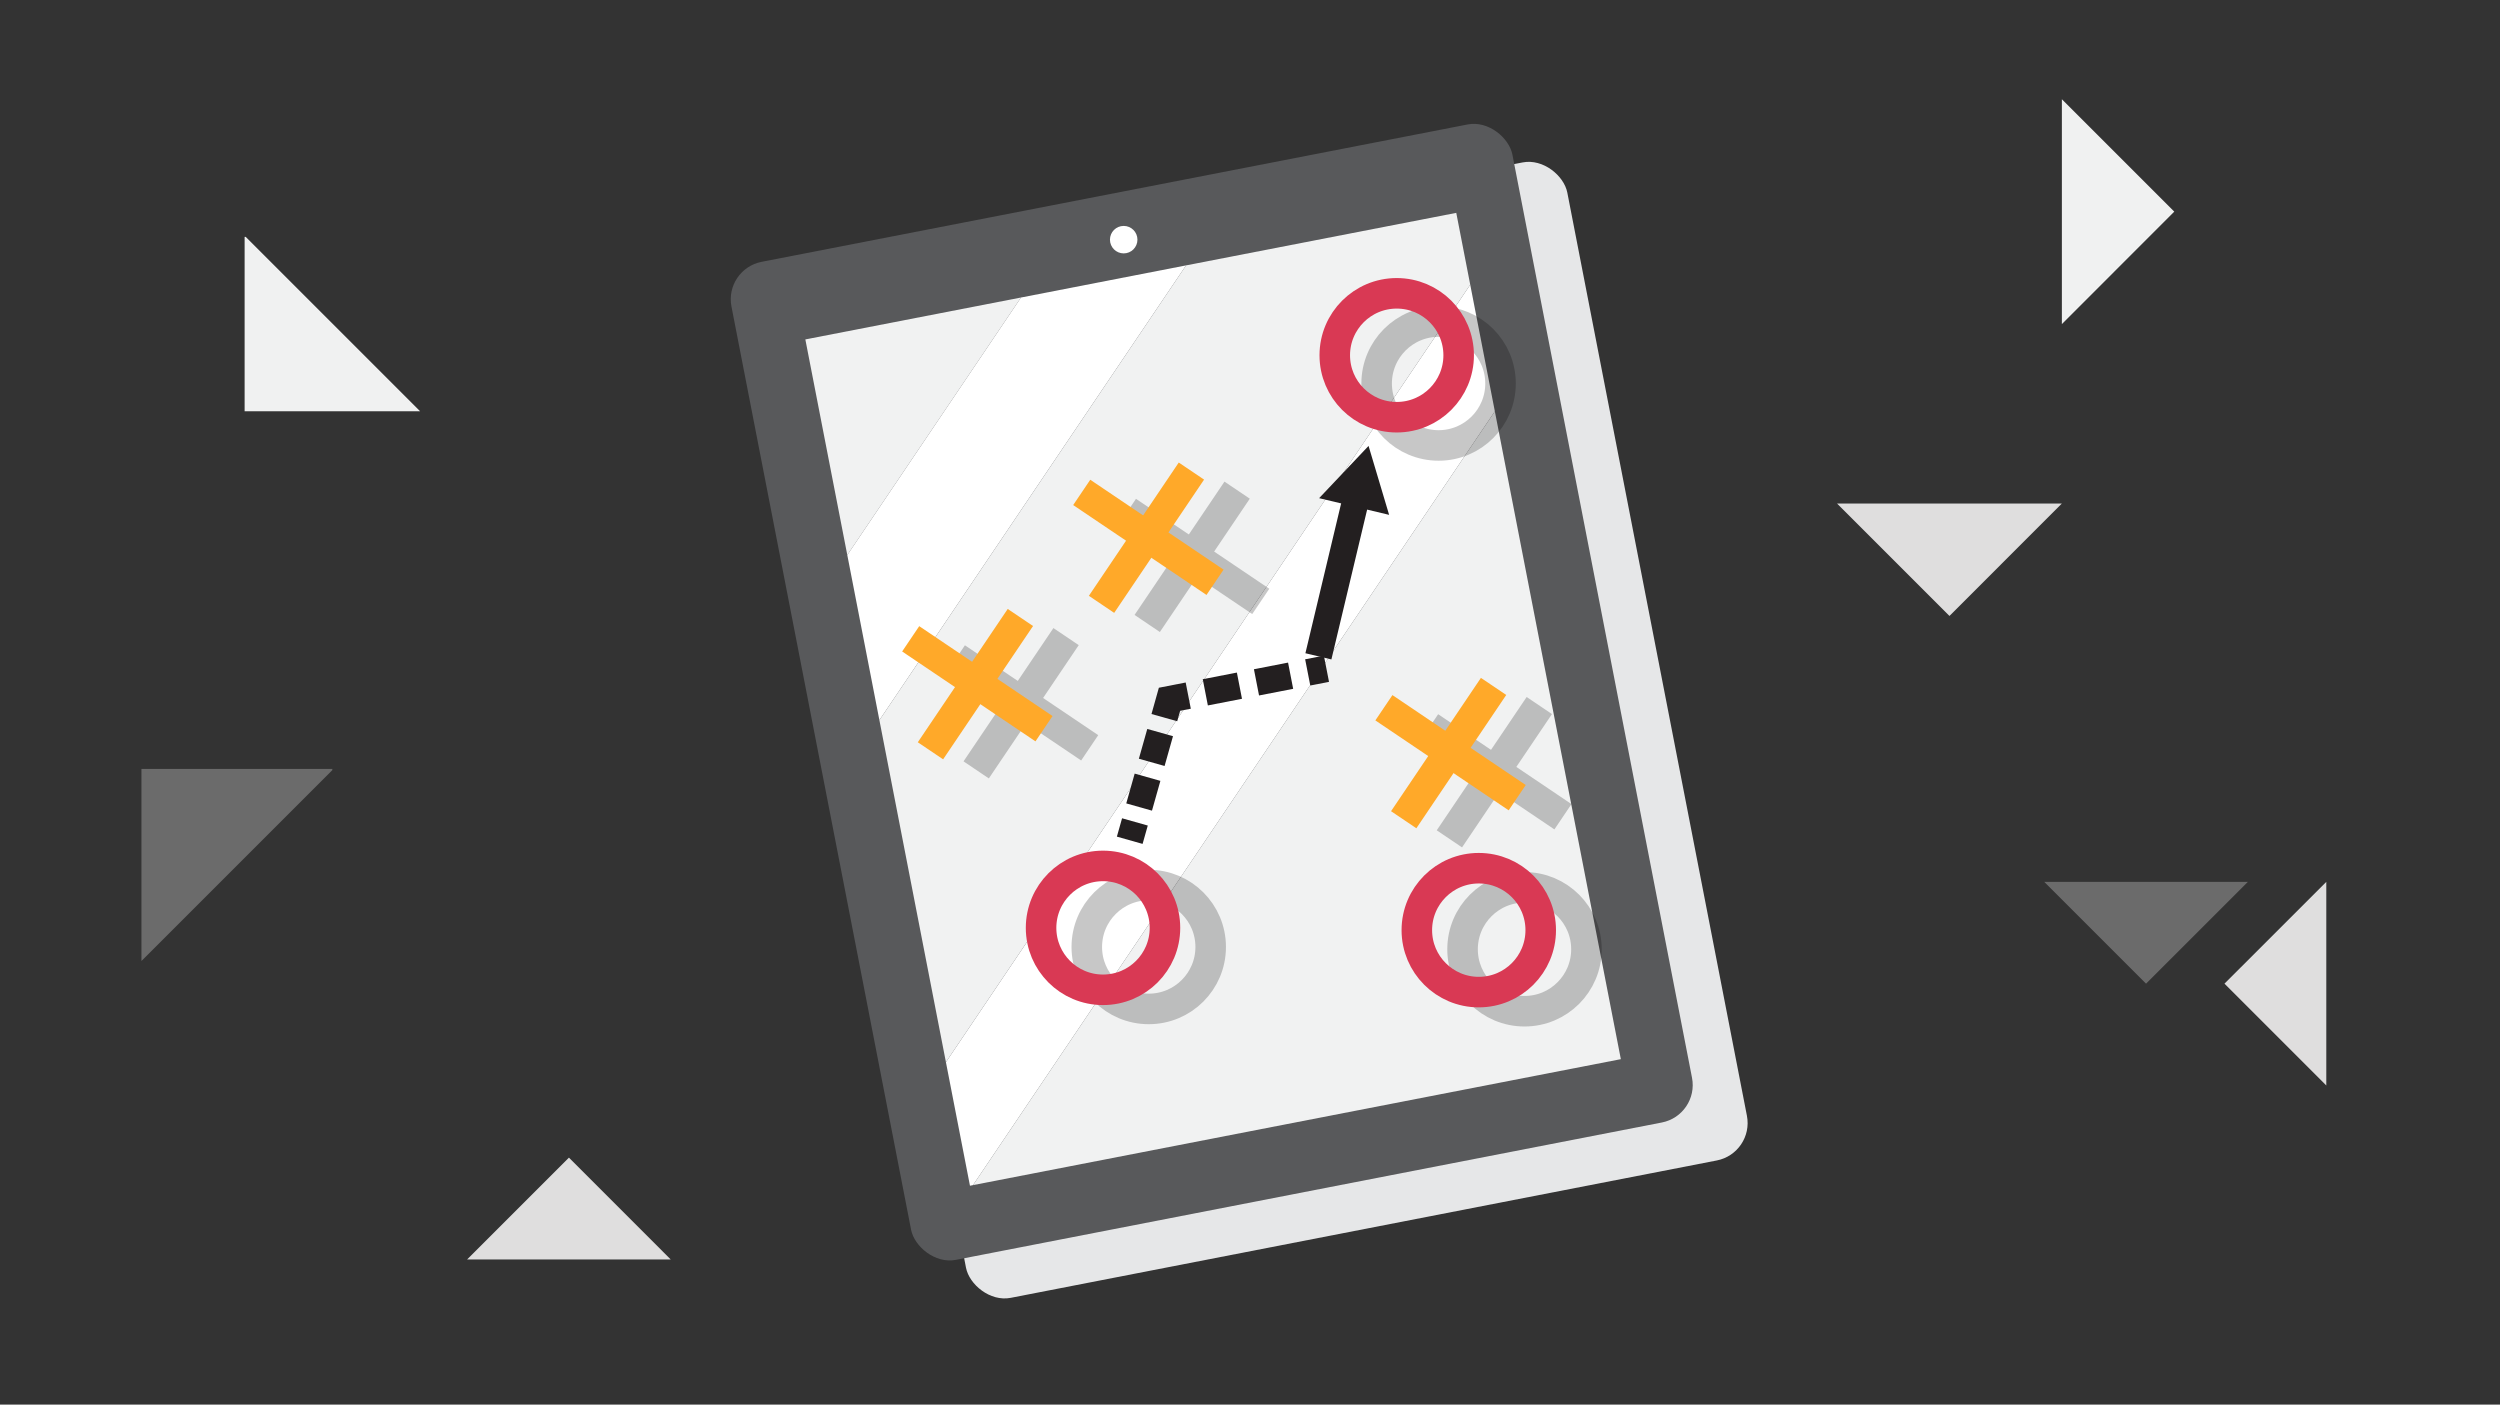 <?xml version="1.0" encoding="UTF-8"?><svg id="Layer_1" xmlns="http://www.w3.org/2000/svg" width="655" height="368" viewBox="0 0 655 368"><rect x="0" y="0" width="655" height="368" fill="#333333" stroke="none"/><rect x="227.63" y="58.13" width="208.44" height="266.39" rx="9.99" ry="9.99" transform="translate(-30.42 66.87) rotate(-11.01)" style="fill:#e6e7e8;"/><rect x="213.25" y="48.18" width="208.44" height="266.39" rx="9.99" ry="9.99" transform="translate(-28.79 63.94) rotate(-11.01)" style="fill:#58595b;"/><g><polygon points="211 88.93 221.99 145.42 267.5 77.95 211 88.93" style="fill:#f1f2f2;"/><polygon points="267.5 77.95 221.99 145.42 230.4 188.68 310.75 69.53 267.5 77.95" style="fill:#fff;"/><polygon points="385.2 74.59 247.83 278.29 254.13 310.66 254.93 310.5 391.65 107.77 385.2 74.59" style="fill:#fff;"/><polygon points="381.54 55.77 310.75 69.53 230.4 188.68 247.83 278.29 385.2 74.59 381.54 55.77" style="fill:#f1f2f2;"/><polygon points="391.65 107.77 254.93 310.5 424.66 277.5 391.65 107.77" style="fill:#f1f2f2;"/></g><g><polygon points="609.49 231.05 582.81 257.72 609.49 284.4 609.49 231.05" style="fill:#dfdede; fill-rule:evenodd;"/><polygon points="149.06 303.3 122.38 329.98 175.73 329.98 149.06 303.3" style="fill:#dfdede; fill-rule:evenodd;"/><polygon points="588.94 231.05 535.59 231.05 562.26 257.72 588.94 231.05" style="fill:#6b6b6b; fill-rule:evenodd;"/></g><polygon points="87.07 201.46 37.06 201.46 37.06 251.78 87.07 201.77 87.07 201.46" style="fill:#6b6b6b;"/><polygon points="64.09 62.06 64.09 107.75 110.06 107.75 64.37 62.06 64.09 62.06" style="fill:#f0f1f1;"/><circle cx="294.41" cy="62.79" r="3.6" style="fill:#fff;"/><circle cx="300.97" cy="248.11" r="16.23" style="fill:none; opacity:.22; stroke:#000; stroke-miterlimit:10; stroke-width:8px;"/><circle cx="399.42" cy="248.71" r="16.23" style="fill:none; opacity:.22; stroke:#000; stroke-miterlimit:10; stroke-width:8px;"/><circle cx="376.91" cy="100.48" r="16.23" style="fill:none; opacity:.22; stroke:#000; stroke-miterlimit:10; stroke-width:8px;"/><g style="opacity:.22;"><line x1="279.31" y1="166.79" x2="255.76" y2="201.71" style="fill:none; stroke:#000; stroke-miterlimit:10; stroke-width:8px;"/><line x1="250.57" y1="172.38" x2="285.5" y2="195.93" style="fill:none; stroke:#000; stroke-miterlimit:10; stroke-width:8px;"/></g><g style="opacity:.22;"><line x1="324.13" y1="128.42" x2="300.57" y2="163.35" style="fill:none; stroke:#000; stroke-miterlimit:10; stroke-width:8px;"/><line x1="295.39" y1="134.01" x2="330.32" y2="157.57" style="fill:none; stroke:#000; stroke-miterlimit:10; stroke-width:8px;"/></g><g style="opacity:.22;"><line x1="403.3" y1="184.85" x2="379.74" y2="219.78" style="fill:none; stroke:#000; stroke-miterlimit:10; stroke-width:8px;"/><line x1="374.56" y1="190.44" x2="409.49" y2="213.99" style="fill:none; stroke:#000; stroke-miterlimit:10; stroke-width:8px;"/></g><circle cx="288.99" cy="243.1" r="16.23" style="fill:none; stroke:#d93954; stroke-miterlimit:10; stroke-width:8px;"/><circle cx="387.44" cy="243.7" r="16.23" style="fill:none; stroke:#d93954; stroke-miterlimit:10; stroke-width:8px;"/><circle cx="365.94" cy="93.08" r="16.23" style="fill:none; stroke:#d93954; stroke-miterlimit:10; stroke-width:8px;"/><g><line x1="267.34" y1="161.78" x2="243.78" y2="196.71" style="fill:none; stroke:#ffa929; stroke-miterlimit:10; stroke-width:8px;"/><line x1="238.6" y1="167.37" x2="273.53" y2="190.92" style="fill:none; stroke:#ffa929; stroke-miterlimit:10; stroke-width:8px;"/></g><g><line x1="312.15" y1="123.42" x2="288.6" y2="158.34" style="fill:none; stroke:#ffa929; stroke-miterlimit:10; stroke-width:8px;"/><line x1="283.41" y1="129.01" x2="318.34" y2="152.56" style="fill:none; stroke:#ffa929; stroke-miterlimit:10; stroke-width:8px;"/></g><g><line x1="391.32" y1="179.84" x2="367.77" y2="214.77" style="fill:none; stroke:#ffa929; stroke-miterlimit:10; stroke-width:8px;"/><line x1="362.58" y1="185.43" x2="397.51" y2="208.99" style="fill:none; stroke:#ffa929; stroke-miterlimit:10; stroke-width:8px;"/></g><g><line x1="345.42" y1="171.96" x2="358.56" y2="116.83" style="fill:#fff;"/><g><line x1="345.42" y1="171.96" x2="355.42" y2="130.03" style="fill:none; stroke:#231f20; stroke-miterlimit:10; stroke-width:7px;"/><polygon points="363.95 134.89 358.56 116.83 345.61 130.52 363.95 134.89" style="fill:#231f20;"/></g></g><g><line x1="295.99" y1="220.15" x2="297.35" y2="215.34" style="fill:none; stroke:#231f20; stroke-miterlimit:10; stroke-width:7px;"/><line x1="298.45" y1="211.44" x2="304.51" y2="189.97" style="fill:none; stroke:#231f20; stroke-dasharray:0 0 8.11 4.05; stroke-miterlimit:10; stroke-width:7px;"/><polyline points="305.06 188.02 306.41 183.21 311.32 182.25" style="fill:none; stroke:#231f20; stroke-miterlimit:10; stroke-width:7px;"/><line x1="315.79" y1="181.39" x2="340.38" y2="176.6" style="fill:none; stroke:#231f20; stroke-dasharray:0 0 9.11 4.55; stroke-miterlimit:10; stroke-width:7px;"/><line x1="342.62" y1="176.17" x2="347.53" y2="175.21" style="fill:none; stroke:#231f20; stroke-miterlimit:10; stroke-width:7px;"/></g><polygon points="540.21 84.91 540.21 26 569.66 55.45 540.21 84.91" style="fill:#f0f1f1; fill-rule:evenodd;"/><polygon points="481.3 131.92 540.21 131.92 510.76 161.38 481.3 131.92" style="fill:#dfdede; fill-rule:evenodd;"/></svg>